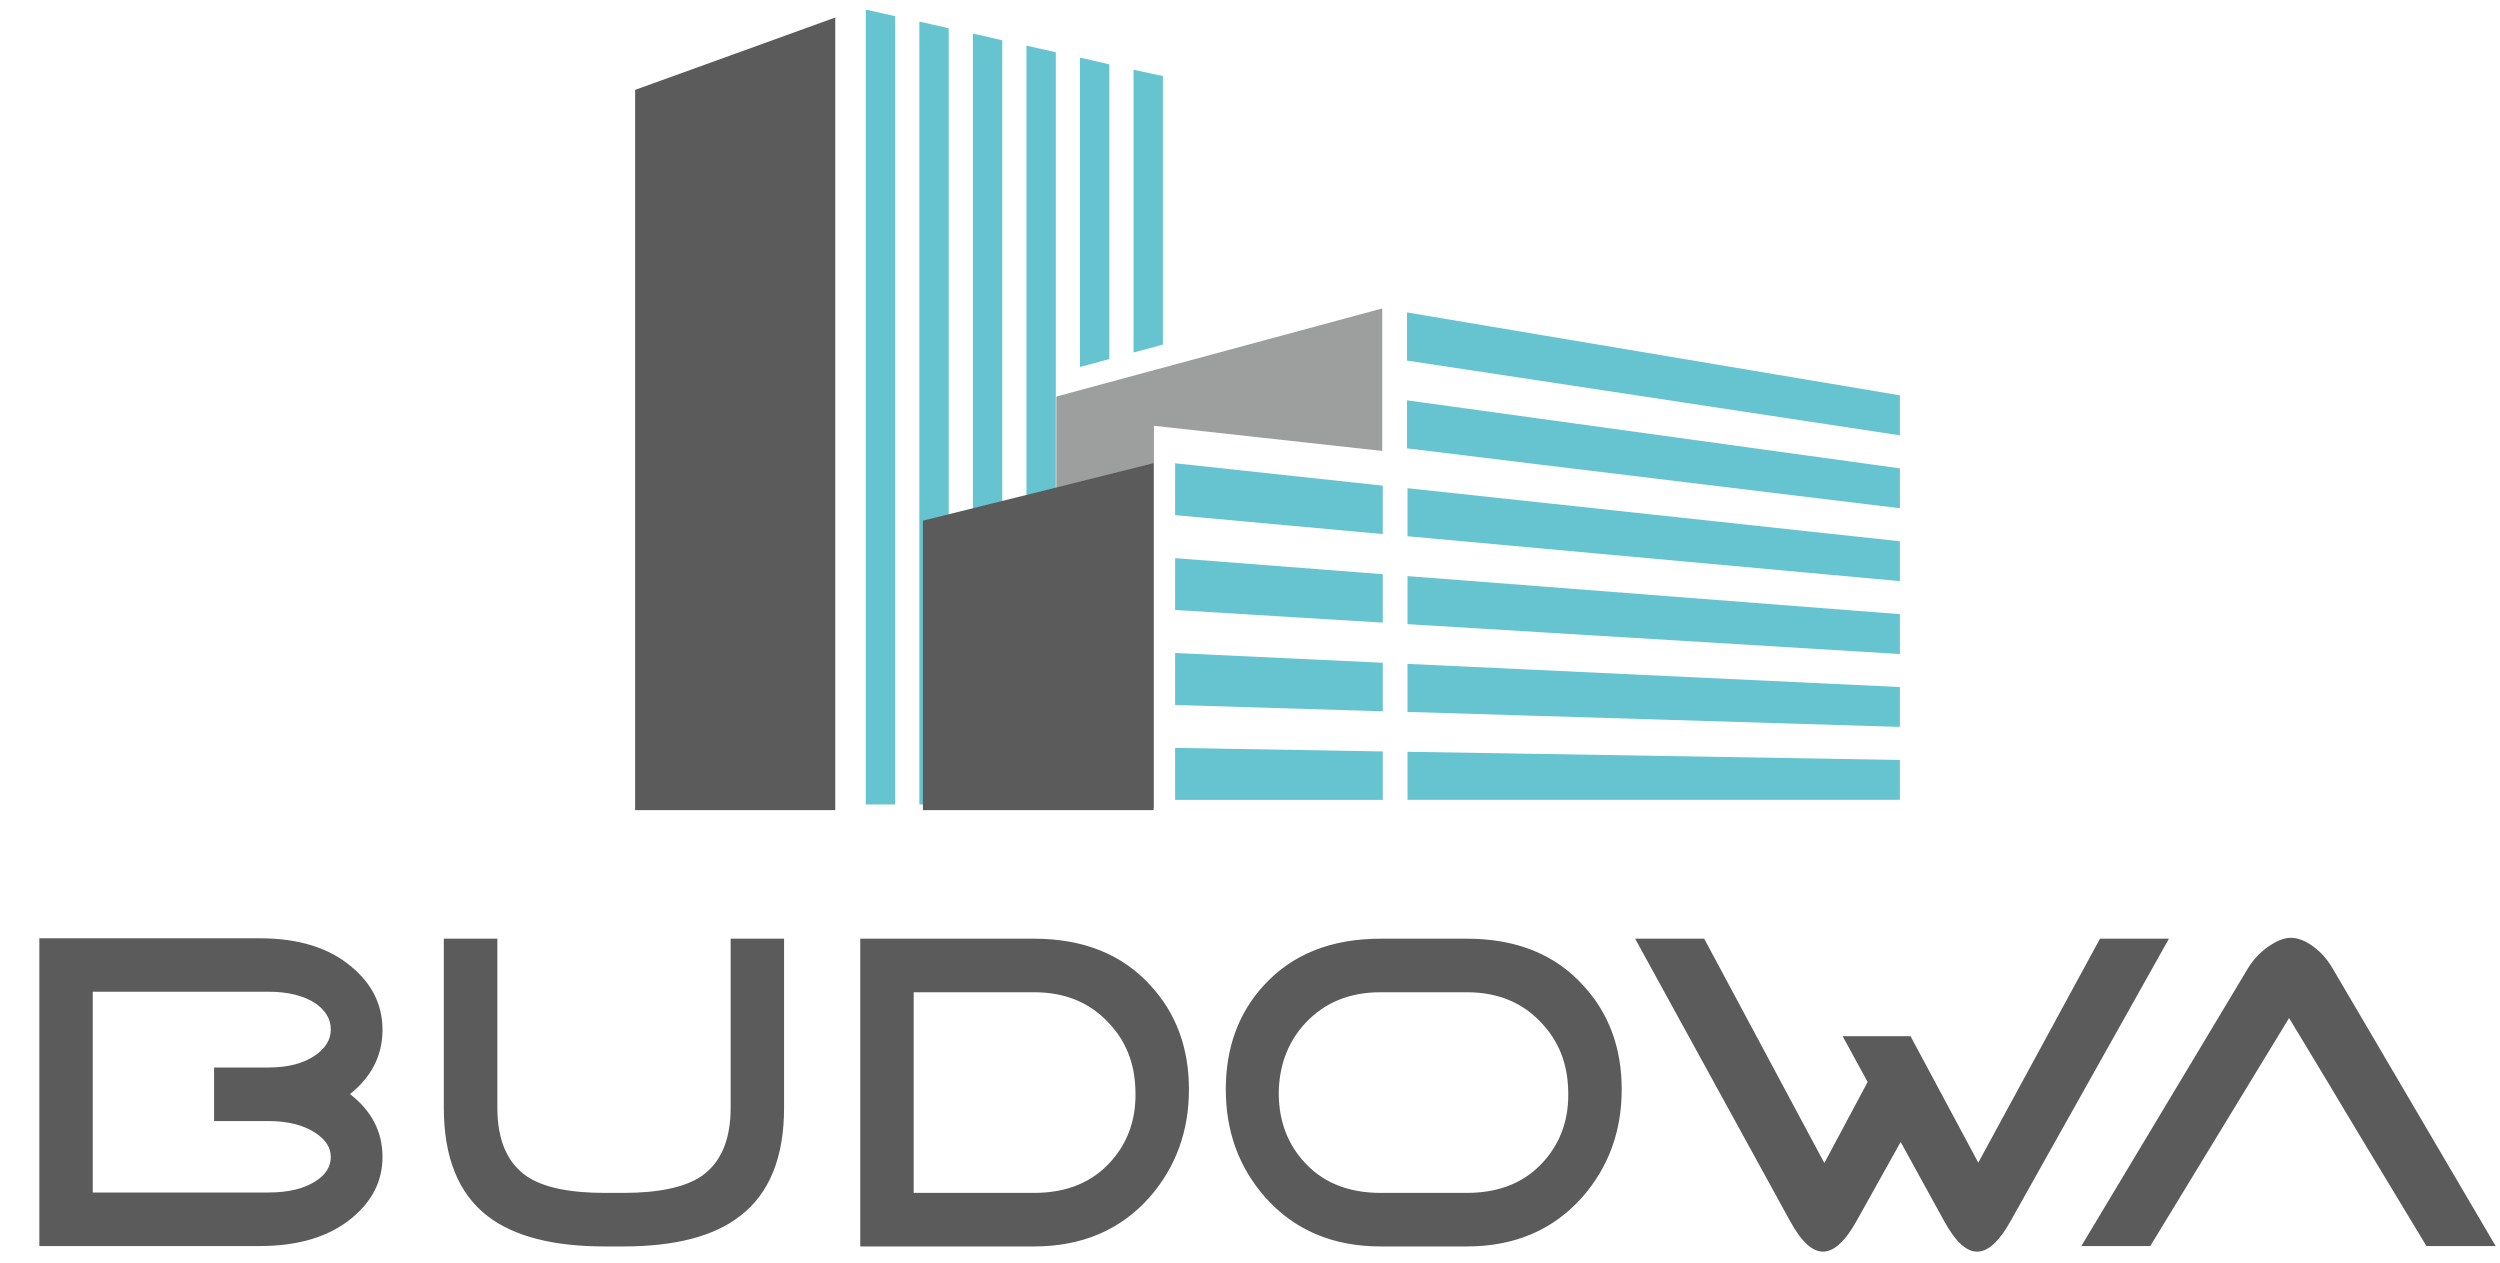 <?xml version="1.0" encoding="UTF-8"?>
<!DOCTYPE svg PUBLIC "-//W3C//DTD SVG 1.1//EN" "http://www.w3.org/Graphics/SVG/1.1/DTD/svg11.dtd">
<!-- Creator: CorelDRAW X7 -->
<svg xmlns="http://www.w3.org/2000/svg" xml:space="preserve" width="190mm" height="96mm" version="1.1" style="shape-rendering:geometricPrecision; text-rendering:geometricPrecision; image-rendering:optimizeQuality; fill-rule:evenodd; clip-rule:evenodd"
viewBox="0 0 19000 9600"
 xmlns:xlink="http://www.w3.org/1999/xlink">
 <defs>
  <style type="text/css">
   <![CDATA[
    .fil1 {fill:#9D9E9E}
    .fil3 {fill:#5B5B5B}
    .fil2 {fill:#66C3D0}
    .fil0 {fill:#5B5B5B;fill-rule:nonzero}
   ]]>
  </style>
 </defs>
 <g id="Layer_x0020_1">
  <g id="_430083659568">
   <path class="fil0" d="M2660 8315c165,128 247,287 247,478 0,182 -78,337 -234,465 -171,141 -404,212 -699,212l-1675 0 0 -2339 1675 0c295,0 528,72 699,218 156,130 234,289 234,478 0,193 -82,356 -247,488zm-621 748c150,0 269,-28 358,-85 78,-49 117,-111 117,-185 0,-74 -41,-134 -120,-185 -88,-57 -205,-88 -355,-88l-412 0 0 -407 412 0c150,0 267,-31 355,-91 79,-55 120,-120 120,-198 0,-78 -39,-145 -117,-199 -89,-58 -208,-88 -358,-88l-1334 0 0 1526 1334 0zm2697 410l-140 0c-394,0 -691,-77 -891,-231 -221,-171 -332,-446 -332,-823l0 -1285 407 0 0 1285c0,247 76,422 228,524 125,82 322,123 588,123l140 0c267,0 463,-41 589,-123 152,-102 228,-277 228,-524l0 -1285 406 0 0 1285c0,377 -111,652 -335,823 -197,154 -493,231 -888,231zm2208 -1932l0 1525 914 0c252,0 449,-82 592,-247 128,-147 188,-327 179,-540 -6,-202 -74,-371 -205,-507 -143,-154 -331,-231 -566,-231l-914 0zm-406 1932l0 -2339 1320 0c376,0 672,119 888,358 193,210 290,473 290,787 0,319 -100,592 -299,820 -221,249 -514,374 -879,374l-1320 0zm3955 -1932c-234,0 -424,77 -569,231 -128,136 -196,305 -205,507 -6,213 54,393 182,540 143,165 341,247 592,247l654 0c252,0 449,-82 592,-247 128,-147 188,-327 179,-540 -6,-202 -75,-371 -205,-507 -143,-154 -332,-231 -566,-231l-654 0zm0 1932c-364,0 -657,-125 -878,-374 -200,-228 -299,-501 -299,-820 0,-314 95,-577 286,-787 217,-239 514,-358 891,-358l654 0c377,0 673,119 888,358 193,210 290,473 290,787 0,319 -100,592 -300,820 -221,249 -514,374 -878,374l-654 0zm3952 -794l-336 602c-82,147 -164,225 -244,231 -86,7 -172,-71 -260,-231l-1178 -2147 525 0 913 1705 329 -616 -190 -348 516 0 515 961 925 -1702 524 0 -1204 2147c-82,147 -163,225 -244,231 -86,7 -172,-71 -260,-231l-331 -602zm2952 -942l-1055 1733 -524 0 1269 -2115c41,-67 95,-122 159,-166 57,-38 107,-58 150,-61 48,-4 101,11 159,48 68,43 125,103 170,179l1242 2115 -526 0c-1007,-1667 -401,-669 -1044,-1733z"/>
   <path class="fil1" d="M8208 2965l0 0 -180 49c0,522 0,1044 0,1565 0,521 0,1043 0,1564l742 0 0 -1943c0,-321 0,-643 0,-964 384,42 768,85 1151,127l584 64 0 -1083 -2297 621z"/>
   <path class="fil2" d="M6987 164l0 2976 0 2974 223 0 0 -2949 0 -2950 -223 -51zm-407 -91l0 3021 0 3020 223 0 0 -2995 0 -2996 -223 -50zm2258 2546l0 -870 0 -1171 -223 -48 0 1208 0 941 223 -60zm-407 110l0 -2240 -223 -51 0 2351 223 -60zm-630 -2382l0 2884 0 2883 223 0 0 -2858 0 -2859 -223 -50zm-407 -92l0 2930 0 2929 223 0 0 -2904 0 -2904 -223 -51z"/>
   <path class="fil2" d="M14439 5776l0 4 0 5 0 5 0 5 0 4 0 5 0 5 0 5 0 4 0 5 0 5 0 5 0 4 0 5 0 5 0 5 0 4 0 5 0 5 0 5 0 4 0 5 0 5 0 5 0 4 0 5 0 5 0 4 0 5 0 5 0 5 0 4 0 5 0 5 0 5 0 4 0 5 0 5 0 5 0 4 0 5 0 5 0 4 0 5 0 5 0 5 0 4 0 5 0 5 0 5 0 4 0 5 0 5 0 4 0 5 0 5 0 5 0 4 0 5 0 5 0 4 0 5 0 5 0 5c-918,0 -1836,0 -2754,0l-988 0 0 -365 988 16c918,15 1836,31 2754,46z"/>
   <path class="fil2" d="M14439 5222l0 4 0 5 0 5 0 5 0 4 0 5 0 5 0 5 0 4 0 5 0 5 0 4 0 5 0 5 0 5 0 4 0 5 0 5 0 5 0 4 0 5 0 5 0 5 0 4 0 5 0 5 0 5 0 4 0 5 0 5 0 5 0 4 0 5 0 5 0 4 0 5 0 5 0 5 0 4 0 5 0 5 0 5 0 4 0 5 0 5 0 5 0 4 0 5 0 5 0 4 0 5 0 5 0 5 0 4 0 5 0 5 0 5 0 4 0 5 0 5 0 5 0 4 0 5 0 5c-918,-28 -1836,-56 -2754,-84l-988 -30 0 -365 988 46c918,43 1836,86 2754,130z"/>
   <path class="fil2" d="M14439 4668l0 5 0 4 0 5 0 5 0 5 0 4 0 5 0 5 0 5 0 4 0 5 0 5 0 4 0 5 0 5 0 5 0 4 0 5 0 5 0 5 0 4 0 5 0 5 0 4 0 5 0 5 0 5 0 4 0 5 0 5 0 5 0 4 0 5 0 5 0 5 0 4 0 5 0 5 0 5 0 4 0 5 0 5 0 4 0 5 0 5 0 5 0 4 0 5 0 5 0 5 0 4 0 5 0 5 0 5 0 4 0 5 0 5 0 4 0 5 0 5 0 5 0 4 0 5 0 5c-918,-56 -1836,-112 -2754,-167l-988 -60 0 -365 988 76c918,71 1836,142 2754,213z"/>
   <path class="fil2" d="M14439 4114l0 5 0 4 0 5 0 5 0 5 0 4 0 5 0 5 0 5 0 4 0 5 0 5 0 4 0 5 0 5 0 5 0 4 0 5 0 5 0 5 0 4 0 5 0 5 0 5 0 4 0 5 0 5 0 4 0 5 0 5 0 5 0 4 0 5 0 5 0 5 0 4 0 5 0 5 0 5 0 4 0 5 0 5 0 4 0 5 0 5 0 5 0 4 0 5 0 5 0 5 0 4 0 5 0 5 0 5 0 4 0 5 0 5 0 4 0 5 0 5 0 5 0 4 0 5 0 5c-918,-84 -1836,-168 -2754,-251l-988 -90 0 -365 988 106c918,99 1836,198 2754,297z"/>
   <path class="fil2" d="M14439 3560l0 5 0 4 0 5 0 5 0 5 0 4 0 5 0 5 0 4 0 5 0 5 0 5 0 4 0 5 0 5 0 5 0 4 0 5 0 5 0 4 0 5 0 5 0 5 0 4 0 5 0 5 0 5 0 4 0 5 0 5 0 5 0 4 0 5 0 5 0 5 0 4 0 5 0 5 0 5 0 4 0 5 0 5 0 4 0 5 0 5 0 5 0 4 0 5 0 5 0 5 0 4 0 5 0 5 0 5 0 4 0 5 0 5 0 5 0 4 0 5 0 5 0 5 0 4 0 5c-918,-112 -1836,-223 -2754,-334l-992 -121 0 -365 992 137c918,126 1836,253 2754,380z"/>
   <path class="fil2" d="M14439 3005l0 5 0 5 0 5 0 4 0 5 0 5 0 5 0 4 0 5 0 5 0 5 0 4 0 5 0 5 0 5 0 4 0 5 0 5 0 5 0 4 0 5 0 5 0 5 0 4 0 5 0 5 0 5 0 4 0 5 0 5 0 4 0 5 0 5 0 5 0 4 0 5 0 5 0 5 0 4 0 5 0 5 0 5 0 4 0 5 0 5 0 5 0 4 0 5 0 5 0 5 0 4 0 5 0 5 0 5 0 4 0 5 0 5 0 5 0 4 0 5 0 5 0 5 0 4 0 5c-918,-140 -1836,-279 -2754,-418l-992 -150 0 -366 992 167c918,154 1836,309 2754,463z"/>
   <path class="fil3" d="M6348 6157l-1521 0 0 -42 0 -43 0 -43 0 -43 0 -42 0 -43 0 -43 0 -43 0 -42 0 -43 0 -43 0 -43 0 -42 0 -43 0 -43 0 -43 0 -42 0 -43 0 -43 0 -43 0 -42 0 -43 0 -43 0 -43 0 -43 0 -42 0 -43 0 -43 0 -43 0 -42 0 -43 0 -43 0 -43 0 -42 0 -43 0 -43 0 -43 0 -42 0 -43 0 -43 0 -43 0 -43 0 -42 0 -43 0 -43 0 -43 0 -42 0 -43 0 -43 0 -43 0 -43 0 -42 0 -43 0 -43 0 -43 0 -42 0 -43 0 -43 0 -43 0 -42 0 -43 0 -43 0 -43 0 -43 0 -42 0 -43 0 -43 0 -42 0 -43 0 -43 0 -43 0 -42 0 -43 0 -43 0 -43 0 -42 0 -43 0 -43 0 -43 0 -43 0 -42 0 -43 0 -43 0 -43 0 -42 0 -43 0 -43 0 -43 0 -43 0 -42 0 -43 0 -43 0 -43 0 -42 0 -43 0 -43 0 -43 0 -43 0 -42 0 -43 0 -43 0 -43 0 -43 0 -42 0 -43 0 -43 0 -43 0 -43 0 -42 0 -43 0 -43 0 -43 0 -43 0 -42 0 -43 0 -43 0 -43 0 -43 0 -42 0 -43 0 -43 0 -43 0 -43 0 -42 0 -43 0 -43 0 -43 0 -43c254,-91 507,-183 761,-275 253,-91 507,-183 760,-275 0,1004 0,2009 0,3013 0,1004 0,2008 0,3012z"/>
   <path class="fil2" d="M10509 5711l0 368 -1578 0c0,-132 0,-263 0,-395 526,9 1052,18 1578,27z"/>
   <path class="fil2" d="M10509 5037l0 369c-526,-16 -1052,-32 -1578,-48 0,-132 0,-264 0,-395l1578 74z"/>
   <path class="fil2" d="M10509 4364l0 368c-526,-32 -1052,-64 -1578,-96 0,-131 0,-262 0,-394l1578 122z"/>
   <path class="fil2" d="M10509 3691l0 368c-526,-48 -1052,-96 -1578,-144 0,-131 0,-263 0,-394 526,56 1052,113 1578,170z"/>
   <path class="fil3" d="M8767 6157l-1753 0 0 -17 0 -17 0 -17 0 -17 0 -18 0 -17 0 -17 0 -17 0 -17 0 -17 0 -18 0 -17 0 -17 0 -17 0 -17 0 -17 0 -18 0 -17 0 -17 0 -17 0 -17 0 -18 0 -17 0 -17 0 -17 0 -17 0 -17 0 -18 0 -17 0 -17 0 -17 0 -17 0 -17 0 -18 0 -17 0 -17 0 -17 0 -17 0 -18 0 -17 0 -17 0 -17 0 -17 0 -17 0 -18 0 -17 0 -17 0 -17 0 -17 0 -18 0 -17 0 -17 0 -17 0 -17 0 -17 0 -18 0 -17 0 -17 0 -17 0 -17 0 -18 0 -17 0 -17 0 -17 0 -17 0 -17 0 -18 0 -17 0 -17 0 -17 0 -17 0 -17 0 -18 0 -17 0 -17 0 -17 0 -17 0 -18 0 -17 0 -17 0 -17 0 -17 0 -17 0 -18 0 -17 0 -17 0 -17 0 -17 0 -18 0 -17 0 -17 0 -17 0 -17 0 -18 0 -17 0 -17 0 -17 0 -17 0 -17 0 -18 0 -17 0 -17 0 -17 0 -17 0 -18 0 -17 0 -17 0 -17 0 -17 0 -18 0 -17 0 -17 0 -17 0 -17 0 -18 0 -17 0 -17 0 -17 0 -17 0 -17 0 -18 0 -17 0 -17 0 -17 0 -17 0 -18 0 -17 0 -17c293,-73 585,-146 877,-218 292,-73 584,-146 876,-219 0,440 0,879 0,1318l0 1318z"/>
  </g>
 </g>
</svg>
